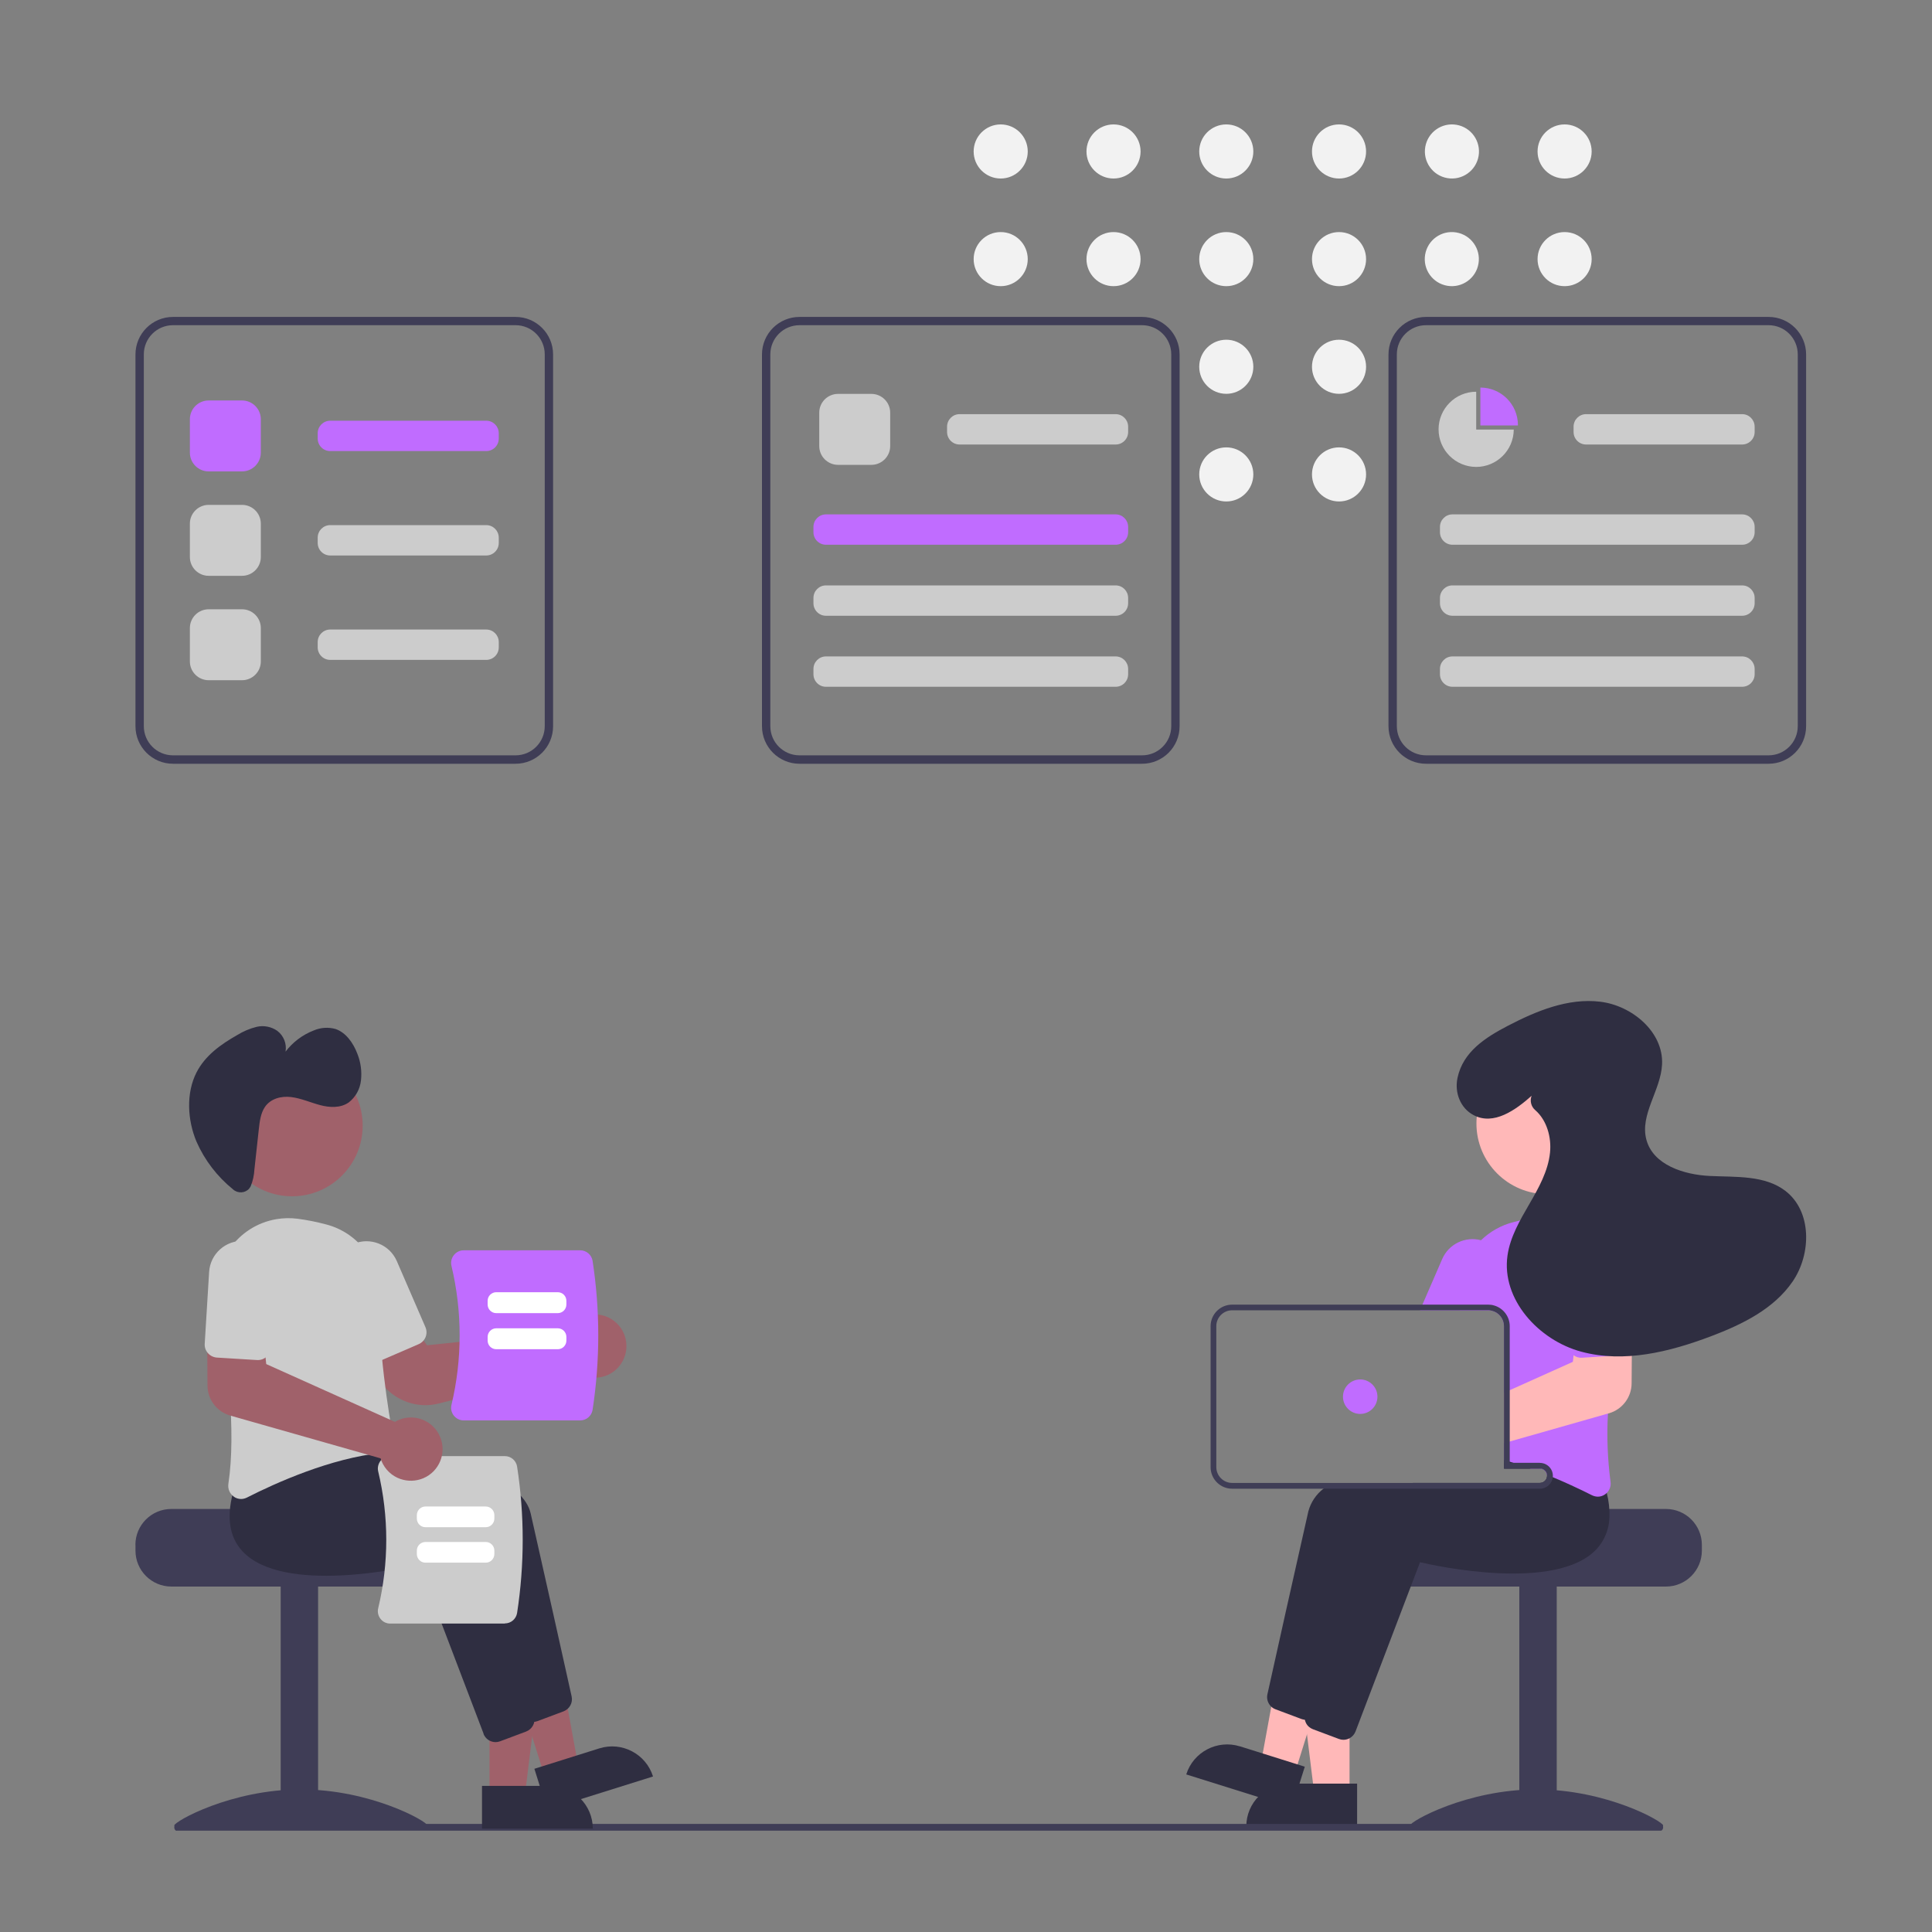<?xml version="1.0" encoding="UTF-8"?>
<svg id="Layer_2" data-name="Layer 2" xmlns="http://www.w3.org/2000/svg" width="250" height="250" viewBox="0 0 250 250">
  <rect x="0" y="0" width="250" height="250" fill="#808080" stroke="none"/>
  <defs>
    <style>
      .cls-1 {
        fill: #ccc;
      }

      .cls-1, .cls-2, .cls-3, .cls-4, .cls-5, .cls-6, .cls-7, .cls-8 {
        stroke-width: 0px;
      }

      .cls-2 {
        fill: #a0616a;
      }

      .cls-3 {
        fill: #3f3d56;
      }

      .cls-4 {
        fill: #ffb8b8;
      }

      .cls-5 {
        fill: #f2f2f2;
      }

      .cls-6 {
        fill: #2f2e41;
      }

      .cls-7 {
        fill: #c06cff;
      }

      .cls-8 {
        fill: #fff;
      }
    </style>
  </defs>
  <circle class="cls-5" cx="129.49" cy="19.6" r="3.5"/>
  <circle class="cls-5" cx="129.49" cy="33.53" r="3.5"/>
  <circle class="cls-5" cx="144.09" cy="19.6" r="3.5"/>
  <circle class="cls-5" cx="144.09" cy="33.53" r="3.5"/>
  <circle class="cls-5" cx="158.68" cy="19.6" r="3.5"/>
  <circle class="cls-5" cx="158.68" cy="33.53" r="3.5"/>
  <circle class="cls-5" cx="158.68" cy="47.46" r="3.5"/>
  <circle class="cls-5" cx="158.68" cy="61.39" r="3.5"/>
  <circle class="cls-5" cx="173.27" cy="19.6" r="3.5"/>
  <circle class="cls-5" cx="173.27" cy="33.53" r="3.5"/>
  <circle class="cls-5" cx="173.27" cy="47.46" r="3.5"/>
  <circle class="cls-5" cx="173.27" cy="61.39" r="3.5"/>
  <circle class="cls-5" cx="187.87" cy="19.6" r="3.5" transform="translate(136.62 201.4) rotate(-80.21)"/>
  <circle class="cls-5" cx="187.87" cy="33.53" r="3.5" transform="translate(124.1 213.4) rotate(-80.6)"/>
  <circle class="cls-5" cx="202.46" cy="19.6" r="3.5"/>
  <circle class="cls-5" cx="202.46" cy="33.53" r="3.5"/>
  <path class="cls-3" d="M215.58,195.26h-17.87c0,.51-18.42.93-18.42.93-.29.22-.55.47-.79.74-.7.83-1.08,1.89-1.08,2.98v.74c0,2.57,2.08,4.65,4.65,4.65h33.5c2.57,0,4.65-2.08,4.65-4.65v-.74c0-2.57-2.08-4.65-4.65-4.65Z"/>
  <rect class="cls-3" x="196.6" y="205.12" width="4.84" height="31.27"/>
  <path class="cls-3" d="M215.21,236.22c0,.52-7.33.2-16.38.2s-16.38.32-16.38-.2,7.33-4.67,16.38-4.67,16.38,4.15,16.38,4.67Z"/>
  <polygon class="cls-4" points="174.63 232.11 170.07 232.11 167.9 214.51 174.63 214.51 174.63 232.11"/>
  <path class="cls-6" d="M166.81,230.8h8.8v5.54h-14.34c0-3.06,2.48-5.54,5.54-5.54h0Z"/>
  <polygon class="cls-4" points="167.51 229.56 163.16 228.19 166.35 210.75 172.78 212.77 167.51 229.56"/>
  <path class="cls-6" d="M160.44,225.97l8.4,2.64h0l-1.66,5.29h0l-13.68-4.29h0c.92-2.92,4.03-4.54,6.95-3.63Z"/>
  <path class="cls-6" d="M203.36,192.21c-.11-.89-.29-1.76-.57-2.61l-.85-1.07-2.22-2.78h-.1c-.16.01-.85.05-1.9.13h-.01c-.65.05-1.45.12-2.35.2-.24.03-.49.05-.74.07v3.89h4.65c.47,0,.86.35.92.81,0,.04,0,.08,0,.12,0,.51-.42.93-.93.93h-27.02c-.34.23-.67.48-.99.74-.95.74-1.64,1.76-1.95,2.93-1.58,6.94-4.46,19.88-5.3,23.68-.13.58.07,1.19.5,1.59.16.15.34.26.55.34l3.36,1.26c.14.05.28.08.43.1.02,0,.03,0,.05,0,.03,0,.07,0,.1,0,.69,0,1.32-.43,1.57-1.08l2.65-6.95,4.08-10.72,1.62-4.24c1.87.44,17.58,3.92,22.84-1.69.52-.55.93-1.2,1.21-1.9.44-1.2.58-2.49.41-3.75Z"/>
  <path class="cls-6" d="M207.92,193.22c-.08-.33-.17-.67-.28-1.02l-3.07-3.86h-.1c-.19.01-1.11.06-2.52.18-1.6.13-3.84.35-6.35.69-.07,0-.15.02-.23.03-.25.03-.5.07-.74.1v.69h4.65c.47,0,.86.35.92.81,0,.04,0,.08,0,.12,0,.51-.42.93-.93.93h-16.44c-.72.23-1.41.48-2.07.74-3.48,1.38-6.08,3.18-6.61,5.53-.18.79-.38,1.66-.58,2.58-.77,3.43-1.72,7.63-2.57,11.45h0c-.18.79-.35,1.56-.52,2.3-.71,3.2-1.31,5.91-1.63,7.34,0,.04-.01.08-.02.12h0c-.04.3,0,.59.1.86h0c.1.27.27.5.48.67.14.12.31.21.48.28l3.36,1.26c.19.07.38.11.58.11.28,0,.56-.07.8-.2.35-.19.62-.5.77-.87l7.23-18.97,1.12-2.94c1.87.44,17.58,3.91,22.84-1.69,1.04-1.12,1.63-2.59,1.67-4.12.04-1.05-.08-2.11-.34-3.13Z"/>
  <path class="cls-7" d="M207.5,160.38c-.06-.07-.12-.14-.19-.21-2.01-2.11-4.91-3.14-7.81-2.75-1.24.16-2.48.41-3.69.73-1.57.4-3,1.21-4.16,2.33-1.83,1.77-2.83,4.23-2.76,6.77.01.51.02,1.03.01,1.56,0,.25,0,.5,0,.74h3.67c.16,0,.32.02.47.06.92.22,1.57,1.04,1.57,1.99v17.32c.25.07.5.14.74.22.08.03.15.05.23.07.09.03.17.05.25.08.76.23,1.49.48,2.21.74h1.21c.47,0,.86.35.92.81.25.1.5.2.74.3.86.36,1.67.71,2.42,1.06,1.01.46,1.91.9,2.66,1.28.24.12.5.18.76.19.35,0,.69-.11.97-.32.06-.04.11-.09.17-.14.4-.38.6-.93.51-1.48-.38-2.92-.5-5.88-.33-8.82.1-2.48.33-5.01.62-7.47.16-1.33.33-2.63.51-3.89.18-1.2.36-2.35.54-3.44.48-2.79-.35-5.65-2.26-7.75Z"/>
  <path class="cls-7" d="M192.25,160.69c-.19-.08-.39-.15-.59-.2-2.05-.55-4.2.48-5.04,2.43l-2.56,5.9-.32.74h8.83c.16,0,.32.02.47.06l.3-.69,1.13-2.61c.94-2.17-.06-4.69-2.23-5.63Z"/>
  <circle class="cls-4" cx="200.19" cy="145.38" r="9.14"/>
  <path class="cls-4" d="M209.22,171.56l-5.22.14-.38,3.67-.09.85-8.17,3.67-.74.33v6.52l.74-.21,2.35-.67h.01l10.36-2.95.12-.03c1.72-.5,2.91-2.06,2.93-3.85l.03-4.33.02-3.19-1.96.05Z"/>
  <path class="cls-7" d="M210.92,164.31c-.14-2.36-2.18-4.16-4.54-4.01-2.36.14-4.16,2.18-4.01,4.54h0l.57,9.29c.03.49.28.95.68,1.24.31.23.7.35,1.09.32l3.99-.25,1.21-.07c.45-.02.86-.22,1.15-.56.03-.04.06-.07.09-.11.24-.32.35-.71.33-1.1l-.57-9.29Z"/>
  <path class="cls-3" d="M195.85,189.29h-.48v-.05c-.25.03-.5.07-.74.1v.69h3.44c-.72-.26-1.46-.51-2.21-.74ZM195.85,189.29h-.48v-.05c-.25.03-.5.07-.74.1v.69h3.44c-.72-.26-1.46-.51-2.21-.74ZM199.27,189.29h-3.91v-17.68c0-1.24-.83-2.34-2.02-2.68-.25-.08-.51-.11-.77-.11h-33.13c-1.54,0-2.79,1.25-2.79,2.79v18.24c0,1.54,1.25,2.79,2.79,2.79h39.83c.85,0,1.57-.64,1.66-1.49,0-.06.01-.12.01-.18,0-.92-.75-1.67-1.67-1.67h0ZM200.2,190.96c0,.51-.42.93-.93.93h-39.83c-1.13,0-2.05-.92-2.05-2.05v-18.24c0-1.13.92-2.05,2.05-2.05h33.13c.16,0,.32.02.47.06.92.22,1.57,1.04,1.57,1.99v18.42h4.65c.47,0,.86.35.92.81,0,.04,0,.08,0,.12h0ZM195.85,189.29h-.48v-.05c-.25.03-.5.07-.74.1v.69h3.44c-.72-.26-1.46-.51-2.21-.74Z"/>
  <circle class="cls-7" cx="176.01" cy="180.73" r="2.23"/>
  <path class="cls-6" d="M198.24,141.75c-2.12,1.9-4.97,3.93-7.57,2.54-1.71-.91-2.47-2.91-2.07-4.81.72-3.41,3.66-5.25,6.51-6.74,3.71-1.93,7.8-3.62,11.95-3.12s8.21,3.93,8.01,8.11c-.16,3.36-2.9,6.49-2.03,9.74.87,3.27,4.84,4.54,8.22,4.7s7.1-.12,9.78,1.94c3.42,2.63,3.37,8.14.93,11.71s-6.55,5.57-10.59,7.1c-5.35,2.02-11.23,3.48-16.76,1.99s-10.36-6.78-9.55-12.45c.34-2.39,1.6-4.54,2.81-6.63s2.44-4.27,2.69-6.67c.21-2-.42-4.21-1.9-5.5-.55-.46-.74-1.22-.47-1.89l.02-.04Z"/>
  <path class="cls-3" d="M22.85,236.89h192.06c.16,0,.3-.2.3-.44s-.13-.44-.29-.44H22.85c-.16,0-.3.2-.3.44s.13.44.29.45h0Z"/>
  <path class="cls-3" d="M17.53,199.91v.74c0,2.57,2.08,4.65,4.65,4.65h33.5c2.57,0,4.65-2.08,4.65-4.65v-.74c0-1.09-.38-2.14-1.08-2.98-.23-.28-.5-.53-.79-.74,0,0-18.42-.42-18.42-.93h-17.87c-2.57,0-4.65,2.08-4.65,4.65Z"/>
  <rect class="cls-3" x="36.32" y="205.12" width="4.84" height="31.27"/>
  <path class="cls-3" d="M22.55,236.22c0,.52,7.33.2,16.38.2s16.38.32,16.38-.2-7.33-4.67-16.38-4.67-16.38,4.15-16.38,4.67Z"/>
  <polygon class="cls-2" points="63.34 232.39 67.91 232.39 70.08 214.79 63.34 214.79 63.34 232.39"/>
  <path class="cls-6" d="M76.71,236.63h-14.34s0-5.54,0-5.54h8.8c3.06,0,5.54,2.48,5.54,5.54h0Z"/>
  <polygon class="cls-2" points="70.47 229.84 74.82 228.48 71.62 211.03 65.2 213.05 70.47 229.84"/>
  <path class="cls-6" d="M84.49,229.88l-13.68,4.29h0l-1.66-5.29h0l8.4-2.64c2.92-.92,6.03.71,6.95,3.63h0Z"/>
  <path class="cls-6" d="M67.42,221.74l-8.35-21.91c-1.87.44-17.58,3.92-22.84-1.69-1.8-1.92-2.15-4.7-1.05-8.27l3.07-3.86h.1c1.16.07,28.45,1.6,30.32,9.83,1.58,6.94,4.46,19.88,5.3,23.68.18.81-.27,1.63-1.05,1.93l-3.36,1.26c-.19.07-.39.11-.59.11-.7,0-1.32-.43-1.57-1.08Z"/>
  <path class="cls-6" d="M62.58,224.35l-8.35-21.91c-1.87.44-17.58,3.91-22.84-1.69-1.8-1.92-2.15-4.7-1.05-8.27l3.07-3.86h.1c1.16.07,28.45,1.6,30.32,9.83,1.58,6.94,4.46,19.88,5.3,23.68.18.81-.27,1.63-1.05,1.93l-3.36,1.26c-.19.07-.39.11-.59.11-.7,0-1.32-.43-1.57-1.08Z"/>
  <path class="cls-2" d="M55.07,181.83c-2.52,0-4.85-1.33-6.14-3.49l-2.65-4.49,6.3-3.44,2.68,3.67,18.15-1.91c.09-.16.19-.31.3-.46h0c.7-.93,1.77-1.51,2.93-1.61,1.17-.1,2.32.31,3.16,1.12,1.37,1.32,1.66,3.41.69,5.05-1.15,1.95-3.67,2.59-5.61,1.43-.13-.08-.26-.17-.39-.26-.11-.08-.21-.17-.31-.26l-17.39,4.43c-.57.14-1.15.22-1.73.22Z"/>
  <path class="cls-1" d="M30.23,193.64c-.51-.37-.77-.99-.68-1.62,1.04-6.83-.16-16.61-1.34-23.61-.86-5.02,2.52-9.79,7.55-10.65.9-.15,1.81-.17,2.71-.06,1.24.16,2.48.41,3.69.73h0c4.15,1.05,7.02,4.83,6.92,9.11-.18,6.76,1.2,15.19,1.79,18.5.08.46-.03.93-.31,1.31-.28.37-.69.61-1.15.65-6.63.68-13.78,3.91-17.45,5.78-.24.12-.5.19-.76.19-.35,0-.69-.11-.97-.32Z"/>
  <path class="cls-1" d="M48.12,176.03c-.41-.16-.75-.48-.92-.89l-3.7-8.54c-.94-2.17.05-4.69,2.22-5.63,2.17-.94,4.69.05,5.63,2.22,0,0,0,0,0,0l3.7,8.54c.37.85-.02,1.83-.87,2.2l-4.78,2.07c-.41.18-.87.19-1.28.02h0Z"/>
  <circle class="cls-2" cx="37.79" cy="145.66" r="9.14"/>
  <path class="cls-6" d="M32.27,153.78c-.53.62-1.47.68-2.09.15-.01,0-.02-.02-.03-.03-2.04-1.65-3.66-3.76-4.72-6.16-1.19-2.83-1.36-6.29-.01-8.95,1.14-2.24,3.2-3.67,5.25-4.84.79-.49,1.65-.86,2.55-1.08.92-.21,1.89-.02,2.66.52.83.63,1.24,1.66,1.07,2.69.94-1.23,2.2-2.18,3.65-2.74.89-.38,1.88-.45,2.81-.19,1.32.44,2.29,1.77,2.83,3.2.44,1.09.6,2.28.47,3.45-.12,1.13-.69,2.16-1.59,2.86-1.07.74-2.46.67-3.7.34s-2.46-.88-3.73-1.04-2.68.18-3.43,1.31c-.53.8-.66,1.85-.77,2.85l-.57,5.21c-.04.75-.2,1.48-.48,2.17-.05.1-.11.19-.18.27Z"/>
  <path class="cls-1" d="M65.33,210.09h-14.84c-.49,0-.95-.22-1.25-.61-.31-.39-.42-.9-.3-1.38,1.39-5.82,1.39-11.87,0-17.69-.12-.48,0-.99.3-1.38.3-.38.76-.61,1.25-.61h14.84c.78,0,1.45.57,1.58,1.34.97,6.29.97,12.69,0,18.97-.13.77-.79,1.34-1.58,1.34Z"/>
  <path class="cls-8" d="M53.94,196.5v-.44c0-.62.5-1.12,1.12-1.12h7.79c.62,0,1.12.5,1.12,1.12v.44c0,.62-.5,1.12-1.12,1.12h-7.79c-.62,0-1.12-.5-1.12-1.12Z"/>
  <path class="cls-8" d="M53.94,201.09v-.44c0-.62.5-1.12,1.12-1.12h7.79c.62,0,1.12.5,1.12,1.12v.44c0,.62-.5,1.12-1.12,1.12h-7.79c-.62,0-1.12-.5-1.12-1.12Z"/>
  <path class="cls-7" d="M58.73,183.19c-.31-.4-.43-.91-.31-1.4,1.41-5.91,1.41-12.07,0-17.98-.12-.49,0-1.01.31-1.4.31-.39.77-.62,1.27-.62h15.08c.8,0,1.47.58,1.6,1.36.98,6.39.98,12.89,0,19.29-.13.79-.81,1.36-1.6,1.36h-15.08c-.5,0-.96-.23-1.27-.62Z"/>
  <path class="cls-8" d="M72.17,169.92h-7.95c-.62,0-1.12-.5-1.12-1.12v-.47c0-.62.5-1.12,1.12-1.12h7.95c.62,0,1.12.5,1.12,1.12v.47c0,.62-.5,1.12-1.12,1.12Z"/>
  <path class="cls-8" d="M72.17,174.59h-7.95c-.62,0-1.12-.5-1.12-1.12v-.47c0-.62.5-1.12,1.12-1.12h7.95c.62,0,1.12.5,1.12,1.12v.47c0,.62-.5,1.12-1.12,1.12Z"/>
  <path class="cls-2" d="M51.81,191.38c-1.1-.38-1.98-1.22-2.43-2.29-.05-.12-.1-.25-.13-.38l-19.47-5.54c-1.72-.5-2.91-2.06-2.93-3.85l-.05-7.52,7.18.19.47,4.52,16.65,7.48c.16-.09.32-.18.49-.25h0c2.09-.88,4.49.11,5.36,2.19.88,2.09-.11,4.49-2.19,5.36-.94.39-1.98.42-2.94.09Z"/>
  <path class="cls-1" d="M26.91,175.1c-.3-.33-.45-.77-.42-1.21l.57-9.29c.14-2.36,2.17-4.16,4.53-4.02s4.16,2.17,4.02,4.53c0,0,0,.01,0,.02l-.57,9.29c-.06.92-.85,1.62-1.77,1.57l-5.2-.32c-.44-.03-.86-.23-1.15-.56h0Z"/>
  <path class="cls-3" d="M66.71,98.83H22.39c-2.69,0-4.86-2.18-4.86-4.86v-48.1c0-2.69,2.18-4.86,4.86-4.86h44.32c2.69,0,4.86,2.18,4.86,4.86v48.1c0,2.69-2.18,4.86-4.86,4.86ZM22.39,42.08c-2.09,0-3.78,1.69-3.78,3.78v48.1c0,2.09,1.69,3.78,3.78,3.78h44.32c2.09,0,3.78-1.69,3.78-3.78v-48.1c0-2.09-1.69-3.78-3.78-3.78H22.39Z"/>
  <path class="cls-3" d="M147.78,98.83h-44.32c-2.69,0-4.86-2.18-4.86-4.86v-48.1c0-2.69,2.18-4.86,4.86-4.86h44.32c2.69,0,4.86,2.18,4.86,4.86v48.1c0,2.69-2.18,4.86-4.86,4.86ZM103.46,42.08c-2.09,0-3.78,1.69-3.78,3.78v48.1c0,2.09,1.69,3.78,3.78,3.78h44.32c2.09,0,3.78-1.69,3.78-3.78v-48.1c0-2.09-1.69-3.78-3.78-3.78h-44.32Z"/>
  <path class="cls-7" d="M31.32,61h-4.32c-1.34,0-2.43-1.09-2.43-2.43v-4.32c0-1.34,1.09-2.43,2.43-2.43h4.32c1.34,0,2.43,1.09,2.43,2.43v4.32c0,1.34-1.09,2.43-2.43,2.43Z"/>
  <path class="cls-1" d="M31.32,74.51h-4.32c-1.34,0-2.43-1.09-2.43-2.43v-4.32c0-1.34,1.09-2.43,2.43-2.43h4.32c1.34,0,2.43,1.09,2.43,2.43v4.32c0,1.34-1.09,2.43-2.43,2.43Z"/>
  <path class="cls-7" d="M62.92,58.37h-20.19c-.9,0-1.62-.73-1.62-1.62v-.69c0-.9.73-1.62,1.62-1.62h20.19c.9,0,1.62.73,1.62,1.62v.69c0,.9-.73,1.62-1.62,1.62Z"/>
  <path class="cls-1" d="M112.76,60.15h-4.32c-1.34,0-2.43-1.09-2.43-2.43v-4.32c0-1.34,1.09-2.43,2.43-2.43h4.32c1.34,0,2.43,1.09,2.43,2.43v4.32c0,1.34-1.09,2.43-2.43,2.43Z"/>
  <path class="cls-1" d="M144.36,57.52h-20.19c-.9,0-1.62-.73-1.62-1.62v-.69c0-.9.73-1.62,1.62-1.62h20.19c.9,0,1.62.73,1.62,1.62v.69c0,.9-.73,1.62-1.62,1.62Z"/>
  <path class="cls-7" d="M144.36,70.49h-37.48c-.9,0-1.62-.73-1.62-1.62v-.69c0-.9.73-1.62,1.62-1.62h37.48c.9,0,1.62.73,1.62,1.62v.69c0,.9-.73,1.62-1.62,1.62Z"/>
  <path class="cls-1" d="M144.36,79.68h-37.48c-.9,0-1.62-.73-1.62-1.62v-.69c0-.9.73-1.62,1.62-1.62h37.48c.9,0,1.62.73,1.62,1.62v.69c0,.9-.73,1.62-1.62,1.62Z"/>
  <path class="cls-1" d="M144.36,88.87h-37.48c-.9,0-1.62-.73-1.62-1.62v-.69c0-.9.73-1.62,1.62-1.62h37.48c.9,0,1.62.73,1.62,1.62v.69c0,.9-.73,1.62-1.62,1.62Z"/>
  <path class="cls-3" d="M228.85,98.83h-44.32c-2.69,0-4.86-2.18-4.86-4.86v-48.1c0-2.69,2.18-4.86,4.86-4.86h44.32c2.69,0,4.86,2.18,4.86,4.86v48.1c0,2.69-2.18,4.86-4.86,4.86ZM184.53,42.08c-2.09,0-3.78,1.69-3.78,3.78v48.1c0,2.09,1.69,3.78,3.78,3.78h44.32c2.09,0,3.78-1.69,3.78-3.78v-48.1c0-2.09-1.69-3.78-3.78-3.78h-44.32Z"/>
  <path class="cls-1" d="M225.43,57.52h-20.19c-.9,0-1.62-.73-1.62-1.62v-.69c0-.9.73-1.62,1.62-1.62h20.19c.9,0,1.62.73,1.62,1.62v.69c0,.9-.73,1.62-1.62,1.62Z"/>
  <path class="cls-1" d="M225.43,70.49h-37.48c-.9,0-1.62-.73-1.62-1.62v-.69c0-.9.73-1.62,1.62-1.62h37.48c.9,0,1.62.73,1.62,1.62v.69c0,.9-.73,1.62-1.62,1.62Z"/>
  <path class="cls-1" d="M225.43,79.68h-37.48c-.9,0-1.62-.73-1.62-1.62v-.69c0-.9.73-1.62,1.62-1.62h37.48c.9,0,1.62.73,1.62,1.62v.69c0,.9-.73,1.62-1.62,1.62Z"/>
  <path class="cls-1" d="M225.43,88.87h-37.48c-.9,0-1.62-.73-1.62-1.62v-.69c0-.9.73-1.62,1.62-1.62h37.48c.9,0,1.62.73,1.62,1.62v.69c0,.9-.73,1.62-1.62,1.62Z"/>
  <path class="cls-1" d="M62.92,71.88h-20.19c-.9,0-1.62-.73-1.62-1.62v-.69c0-.9.73-1.62,1.62-1.62h20.19c.9,0,1.62.73,1.62,1.62v.69c0,.9-.73,1.62-1.62,1.62Z"/>
  <path class="cls-1" d="M31.32,88.02h-4.32c-1.34,0-2.43-1.09-2.43-2.43v-4.32c0-1.34,1.09-2.43,2.43-2.43h4.32c1.34,0,2.43,1.09,2.43,2.43v4.32c0,1.34-1.09,2.43-2.43,2.43Z"/>
  <path class="cls-1" d="M62.92,85.39h-20.19c-.9,0-1.62-.73-1.62-1.62v-.69c0-.9.73-1.62,1.62-1.62h20.19c.9,0,1.62.73,1.62,1.62v.69c0,.9-.73,1.62-1.62,1.62Z"/>
  <path class="cls-7" d="M196.42,55.05s0-.02,0-.04c0-2.69-2.18-4.86-4.86-4.86h0v4.9h4.86Z"/>
  <path class="cls-1" d="M191.02,55.59v-4.9c-2.69,0-4.86,2.18-4.87,4.86,0,2.69,2.18,4.86,4.86,4.87,2.67,0,4.85-2.15,4.87-4.83h-4.86Z"/>
</svg>